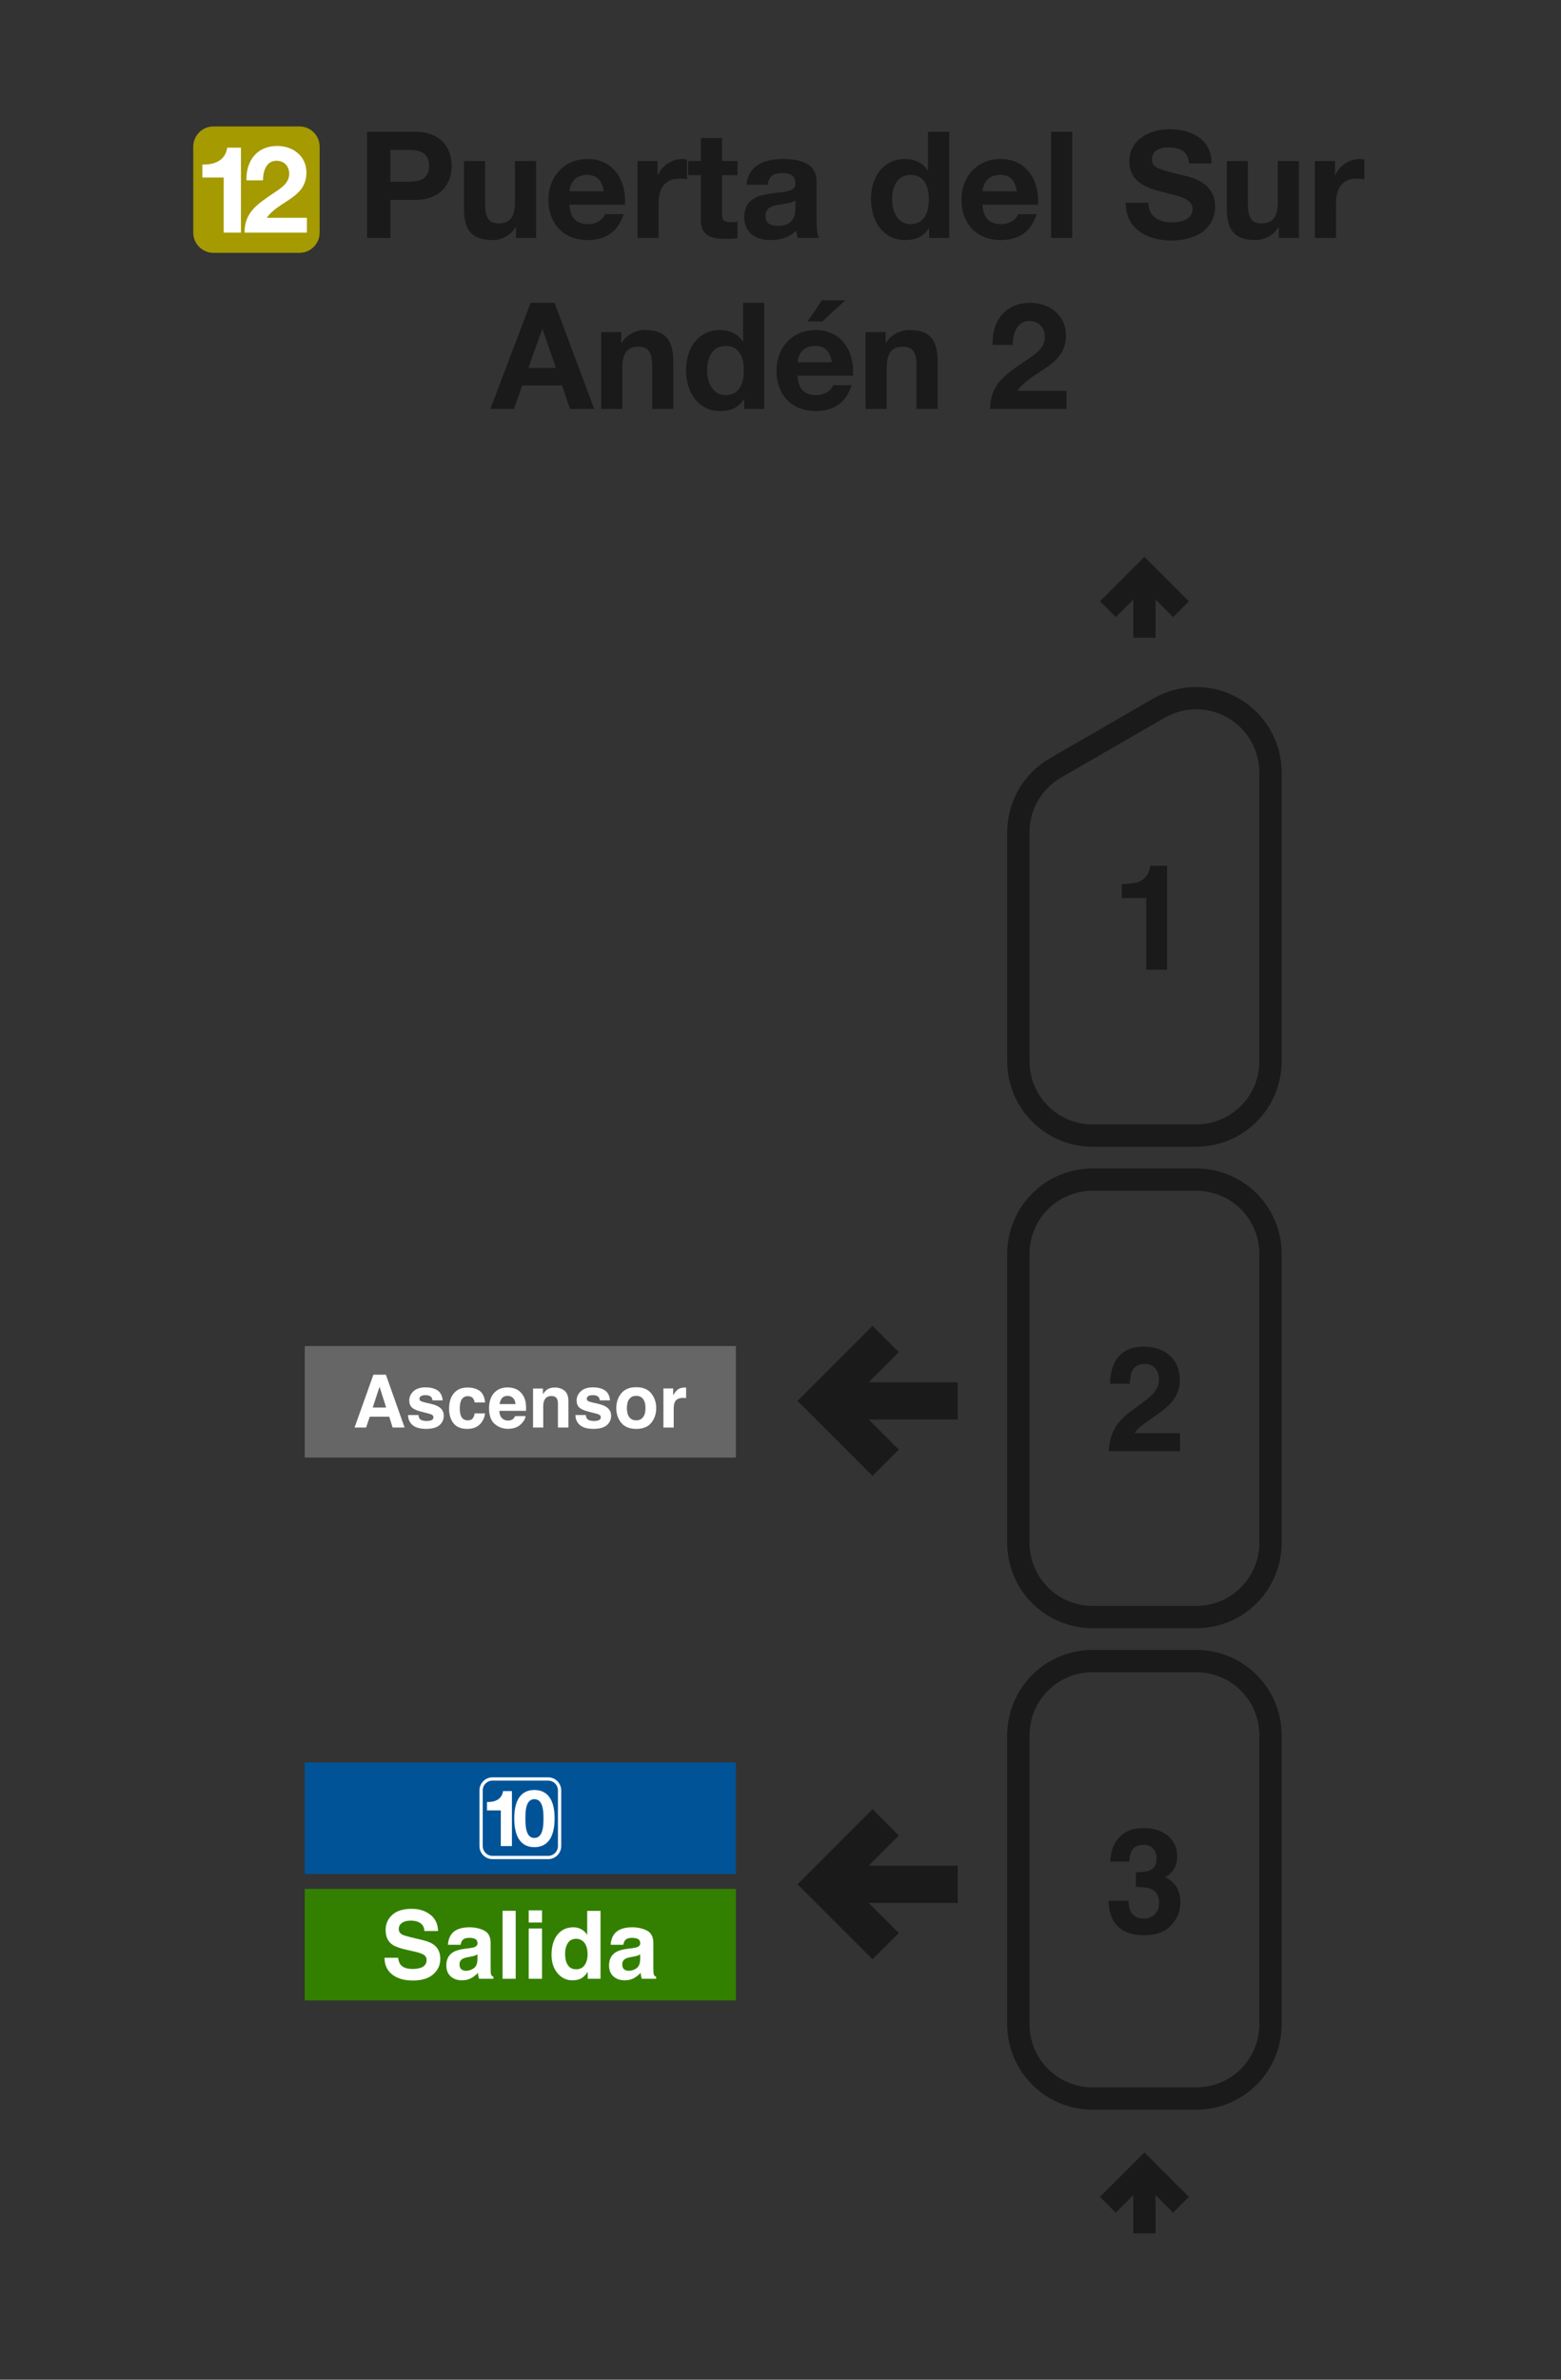 <svg width="210" height="320" viewBox="0 0 210 320" fill="none" xmlns="http://www.w3.org/2000/svg">
<rect x="0" y="0" width="210" height="320" fill="#333333" stroke="none"/>
<path d="M128.346 255.379H115.656L120.209 259.93L117.379 262.758L108 253.379L117.379 244L120.209 246.828L115.656 251.38H128.346V255.379Z" fill="#1A1A1A" stroke="#1A1A1A"/>
<path d="M128.346 190.379H115.656L120.209 194.93L117.379 197.758L108 188.379L117.379 179L120.209 181.828L115.656 186.38H128.346V190.379Z" fill="#1A1A1A" stroke="#1A1A1A"/>
<path fill-rule="evenodd" clip-rule="evenodd" d="M41 237H99V252H41V237Z" fill="#005397"/>
<path d="M64.72 240.76C64.72 239.909 65.409 239.22 66.26 239.22H73.74C74.591 239.22 75.28 239.909 75.28 240.76V248.24C75.28 249.091 74.591 249.78 73.74 249.78H66.26C65.409 249.78 64.72 249.091 64.72 248.24V240.76Z" fill="#005397" stroke="white" stroke-width="0.44"/>
<path d="M68.87 240.848H67.677C67.508 241.978 66.558 242.348 65.512 242.316V243.446H67.371V248.24H68.87V240.848Z" fill="white"/>
<path d="M70.683 244.512C70.683 243.741 70.672 241.936 71.887 241.936C73.112 241.936 73.112 243.741 73.112 244.512C73.112 245.347 73.112 247.152 71.887 247.152C70.683 247.152 70.683 245.347 70.683 244.512ZM69.183 244.512C69.183 247.459 70.419 248.388 71.887 248.388C73.365 248.388 74.611 247.459 74.611 244.512C74.611 241.629 73.365 240.7 71.887 240.7C70.419 240.7 69.183 241.629 69.183 244.512Z" fill="white"/>
<path fill-rule="evenodd" clip-rule="evenodd" d="M41 181H99V196H41V181Z" fill="#666666"/>
<path d="M50.143 189.277H51.947L51.06 186.479L50.143 189.277ZM50.235 184.854H51.913L54.431 191.963H52.82L52.362 190.502H49.743L49.251 191.963H47.698L50.235 184.854Z" fill="white"/>
<path d="M56.293 190.285C56.322 190.529 56.384 190.703 56.481 190.806C56.651 190.989 56.966 191.08 57.426 191.08C57.696 191.08 57.91 191.04 58.068 190.96C58.228 190.88 58.309 190.759 58.309 190.598C58.309 190.444 58.244 190.326 58.116 190.246C57.987 190.166 57.51 190.027 56.683 189.831C56.089 189.683 55.669 189.499 55.425 189.277C55.18 189.058 55.058 188.743 55.058 188.331C55.058 187.846 55.248 187.429 55.627 187.082C56.01 186.732 56.547 186.556 57.238 186.556C57.894 186.556 58.428 186.688 58.839 186.952C59.254 187.212 59.492 187.664 59.553 188.307H58.178C58.159 188.13 58.109 187.99 58.029 187.888C57.878 187.701 57.621 187.608 57.257 187.608C56.958 187.608 56.744 187.654 56.616 187.748C56.49 187.841 56.428 187.95 56.428 188.076C56.428 188.233 56.495 188.347 56.63 188.418C56.765 188.492 57.243 188.619 58.063 188.799C58.609 188.928 59.019 189.122 59.293 189.383C59.563 189.646 59.698 189.976 59.698 190.371C59.698 190.892 59.503 191.318 59.114 191.65C58.728 191.978 58.13 192.142 57.32 192.142C56.494 192.142 55.883 191.968 55.487 191.621C55.095 191.27 54.899 190.825 54.899 190.285H56.293Z" fill="white"/>
<path d="M63.855 188.592C63.83 188.396 63.764 188.219 63.658 188.061C63.503 187.849 63.264 187.743 62.939 187.743C62.476 187.743 62.159 187.973 61.989 188.433C61.899 188.677 61.854 189.002 61.854 189.407C61.854 189.793 61.899 190.103 61.989 190.338C62.153 190.775 62.462 190.994 62.915 190.994C63.236 190.994 63.465 190.907 63.6 190.733C63.735 190.56 63.817 190.335 63.846 190.058H65.249C65.217 190.476 65.066 190.872 64.796 191.245C64.365 191.846 63.727 192.146 62.881 192.146C62.035 192.146 61.413 191.896 61.014 191.394C60.616 190.892 60.416 190.241 60.416 189.441C60.416 188.537 60.637 187.835 61.077 187.333C61.518 186.831 62.125 186.581 62.9 186.581C63.559 186.581 64.098 186.728 64.516 187.024C64.937 187.32 65.186 187.843 65.264 188.592H63.855Z" fill="white"/>
<path d="M68.283 187.699C67.965 187.699 67.717 187.799 67.54 187.998C67.367 188.198 67.257 188.468 67.212 188.809H69.349C69.326 188.445 69.215 188.17 69.016 187.984C68.82 187.794 68.576 187.699 68.283 187.699ZM68.283 186.566C68.72 186.566 69.114 186.648 69.465 186.812C69.815 186.976 70.105 187.235 70.333 187.588C70.539 187.9 70.672 188.262 70.733 188.674C70.769 188.915 70.783 189.262 70.776 189.715H67.178C67.198 190.243 67.363 190.613 67.675 190.825C67.865 190.957 68.093 191.023 68.36 191.023C68.643 191.023 68.873 190.942 69.05 190.781C69.146 190.695 69.231 190.574 69.305 190.42H70.709C70.674 190.732 70.511 191.048 70.222 191.37C69.772 191.881 69.141 192.137 68.331 192.137C67.662 192.137 67.072 191.921 66.561 191.49C66.05 191.059 65.794 190.359 65.794 189.387C65.794 188.477 66.024 187.78 66.484 187.294C66.947 186.809 67.547 186.566 68.283 186.566H68.283Z" fill="white"/>
<path d="M74.616 186.581C75.159 186.581 75.603 186.724 75.947 187.01C76.294 187.293 76.468 187.764 76.468 188.423V191.963H75.059V188.765C75.059 188.489 75.022 188.277 74.949 188.129C74.814 187.859 74.556 187.724 74.177 187.724C73.711 187.724 73.391 187.921 73.217 188.317C73.127 188.526 73.082 188.793 73.082 189.118V191.963H71.712V186.716H73.039V187.482C73.215 187.212 73.383 187.018 73.54 186.899C73.823 186.687 74.182 186.581 74.616 186.581V186.581Z" fill="white"/>
<path d="M78.807 190.285C78.836 190.529 78.899 190.703 78.995 190.806C79.166 190.989 79.481 191.08 79.941 191.08C80.211 191.08 80.424 191.04 80.582 190.96C80.743 190.88 80.823 190.759 80.823 190.598C80.823 190.444 80.759 190.326 80.63 190.246C80.502 190.166 80.024 190.027 79.198 189.831C78.603 189.683 78.183 189.499 77.939 189.277C77.695 189.058 77.572 188.743 77.572 188.331C77.572 187.846 77.762 187.429 78.141 187.082C78.524 186.732 79.061 186.556 79.752 186.556C80.408 186.556 80.942 186.688 81.354 186.952C81.769 187.212 82.006 187.664 82.067 188.307H80.693C80.674 188.13 80.624 187.99 80.543 187.888C80.392 187.701 80.135 187.608 79.772 187.608C79.473 187.608 79.259 187.654 79.13 187.748C79.005 187.841 78.942 187.95 78.942 188.076C78.942 188.233 79.01 188.347 79.145 188.418C79.28 188.492 79.757 188.619 80.577 188.799C81.124 188.928 81.534 189.122 81.807 189.383C82.077 189.646 82.212 189.976 82.212 190.371C82.212 190.892 82.018 191.318 81.629 191.65C81.243 191.978 80.645 192.142 79.834 192.142C79.008 192.142 78.397 191.968 78.002 191.621C77.609 191.27 77.413 190.825 77.413 190.285H78.807Z" fill="white"/>
<path d="M85.588 190.994C85.99 190.994 86.299 190.851 86.514 190.564C86.73 190.278 86.838 189.872 86.838 189.344C86.838 188.817 86.73 188.412 86.514 188.129C86.299 187.843 85.99 187.699 85.588 187.699C85.186 187.699 84.876 187.843 84.657 188.129C84.442 188.412 84.334 188.817 84.334 189.344C84.334 189.872 84.442 190.278 84.657 190.564C84.876 190.851 85.186 190.994 85.588 190.994ZM88.28 189.344C88.28 190.116 88.058 190.777 87.614 191.326C87.17 191.873 86.497 192.146 85.593 192.146C84.69 192.146 84.016 191.873 83.572 191.326C83.129 190.777 82.907 190.116 82.907 189.344C82.907 188.585 83.129 187.928 83.572 187.372C84.016 186.815 84.69 186.537 85.593 186.537C86.497 186.537 87.17 186.815 87.614 187.372C88.058 187.928 88.28 188.585 88.28 189.344Z" fill="white"/>
<path d="M92.119 186.581C92.145 186.581 92.166 186.582 92.182 186.586C92.201 186.586 92.241 186.587 92.302 186.591V187.999C92.215 187.989 92.138 187.983 92.071 187.98C92.003 187.976 91.948 187.975 91.907 187.975C91.354 187.975 90.982 188.155 90.793 188.515C90.686 188.717 90.633 189.029 90.633 189.45V191.963H89.249V186.706H90.561V187.623C90.773 187.272 90.958 187.032 91.116 186.904C91.373 186.688 91.707 186.581 92.119 186.581V186.581Z" fill="white"/>
<path fill-rule="evenodd" clip-rule="evenodd" d="M137 272.19V233.365C137 227.825 141.46 223.365 147 223.365H160.92C166.46 223.365 170.92 227.825 170.92 233.365V272.19C170.92 277.73 166.46 282.19 160.92 282.19H147C141.46 282.19 137 277.73 137 272.19V272.19Z" stroke="#1A1A1A" stroke-width="3"/>
<path fill-rule="evenodd" clip-rule="evenodd" d="M137 207.449V168.623C137 163.083 141.46 158.623 147 158.623H160.92C166.46 158.623 170.92 163.083 170.92 168.623V207.449C170.92 212.989 166.46 217.449 160.92 217.449H147C141.46 217.449 137 212.989 137 207.449V207.449Z" stroke="#1A1A1A" stroke-width="3"/>
<path d="M170.92 142.708V103.881M137 142.707V111.918M160.92 152.708H147M147 152.707C144.348 152.707 141.804 151.654 139.929 149.778C138.054 147.903 137 145.359 137 142.707M160.92 152.708C163.572 152.708 166.116 151.655 167.991 149.779C169.867 147.904 170.92 145.36 170.92 142.708M155.92 95.221L142 103.258M142 103.258C140.48 104.135 139.217 105.398 138.34 106.918C137.462 108.438 137 110.163 137 111.918M155.92 95.221C157.44 94.343 159.165 93.881 160.92 93.881C162.676 93.881 164.4 94.343 165.92 95.221C167.44 96.099 168.703 97.361 169.58 98.881C170.458 100.401 170.92 102.126 170.92 103.881" stroke="#1A1A1A" stroke-width="3" stroke-linejoin="round"/>
<path d="M149.042 81.918L153.96 77L158.878 81.918M153.96 85.759V77" stroke="#1A1A1A" stroke-width="3"/>
<path d="M150.907 120.758V118.887C151.775 118.848 152.383 118.79 152.73 118.713C153.283 118.591 153.733 118.346 154.081 117.98C154.319 117.729 154.499 117.395 154.621 116.977C154.692 116.726 154.727 116.539 154.727 116.417H157.013V130.404H154.196V120.758H150.907Z" fill="#1A1A1A"/>
<path d="M149.171 195.146C149.196 194.142 149.412 193.226 149.817 192.397C150.209 191.464 151.135 190.477 152.595 189.435C153.862 188.528 154.682 187.879 155.055 187.487C155.627 186.876 155.914 186.207 155.914 185.48C155.914 184.888 155.75 184.397 155.422 184.004C155.094 183.612 154.624 183.416 154.013 183.416C153.177 183.416 152.608 183.728 152.306 184.352C152.132 184.712 152.029 185.284 151.997 186.069H149.325C149.37 184.879 149.586 183.917 149.971 183.184C150.705 181.789 152.007 181.091 153.878 181.091C155.357 181.091 156.534 181.503 157.409 182.326C158.283 183.143 158.721 184.226 158.721 185.577C158.721 186.612 158.412 187.532 157.795 188.335C157.389 188.869 156.724 189.464 155.798 190.12L154.698 190.901C154.01 191.39 153.537 191.744 153.28 191.962C153.029 192.181 152.817 192.435 152.643 192.724H158.75V195.146H149.171Z" fill="#1A1A1A"/>
<path d="M151.823 255.594C151.823 256.154 151.913 256.617 152.094 256.983C152.428 257.659 153.036 257.996 153.917 257.996C154.457 257.996 154.926 257.813 155.325 257.446C155.73 257.073 155.933 256.54 155.933 255.845C155.933 254.926 155.56 254.311 154.814 254.003C154.389 253.829 153.721 253.742 152.807 253.742V251.774C153.701 251.762 154.325 251.675 154.679 251.514C155.29 251.244 155.595 250.697 155.595 249.874C155.595 249.34 155.438 248.906 155.122 248.572C154.814 248.237 154.377 248.07 153.811 248.07C153.161 248.07 152.682 248.276 152.373 248.688C152.071 249.099 151.926 249.649 151.939 250.337H149.373C149.399 249.643 149.518 248.983 149.73 248.36C149.955 247.813 150.309 247.308 150.791 246.845C151.151 246.517 151.579 246.266 152.074 246.093C152.569 245.919 153.177 245.832 153.897 245.832C155.235 245.832 156.312 246.18 157.129 246.874C157.952 247.562 158.364 248.488 158.364 249.652C158.364 250.475 158.119 251.17 157.631 251.736C157.322 252.089 157 252.331 156.666 252.459C156.917 252.459 157.277 252.675 157.746 253.106C158.447 253.755 158.798 254.643 158.798 255.768C158.798 256.951 158.386 257.993 157.563 258.893C156.746 259.787 155.534 260.234 153.926 260.234C151.946 260.234 150.569 259.588 149.798 258.295C149.393 257.607 149.168 256.707 149.122 255.594H151.823Z" fill="#1A1A1A"/>
<path d="M149.042 296.477L153.96 291.559L158.878 296.477M153.96 300.318V291.559" stroke="#1A1A1A" stroke-width="3"/>
<path fill-rule="evenodd" clip-rule="evenodd" d="M41 254H99V269H41V254Z" fill="#338000"/>
<path d="M53.554 263.264C53.612 263.682 53.726 263.994 53.895 264.201C54.205 264.577 54.737 264.765 55.49 264.765C55.941 264.765 56.307 264.715 56.588 264.616C57.122 264.426 57.389 264.073 57.389 263.556C57.389 263.254 57.256 263.02 56.992 262.855C56.727 262.694 56.311 262.551 55.744 262.427L54.776 262.21C53.825 261.995 53.167 261.762 52.803 261.509C52.187 261.088 51.879 260.428 51.879 259.531C51.879 258.713 52.176 258.033 52.772 257.491C53.368 256.95 54.243 256.679 55.397 256.679C56.361 256.679 57.182 256.935 57.86 257.448C58.543 257.956 58.901 258.696 58.934 259.668H57.097C57.064 259.118 56.824 258.727 56.377 258.496C56.079 258.343 55.709 258.266 55.267 258.266C54.774 258.266 54.381 258.365 54.088 258.564C53.794 258.762 53.647 259.039 53.647 259.395C53.647 259.721 53.792 259.965 54.081 260.127C54.267 260.234 54.665 260.36 55.273 260.505L56.849 260.883C57.539 261.048 58.061 261.27 58.412 261.547C58.958 261.977 59.231 262.599 59.231 263.413C59.231 264.248 58.911 264.943 58.27 265.497C57.633 266.047 56.731 266.322 55.564 266.322C54.373 266.322 53.436 266.051 52.754 265.509C52.071 264.963 51.73 264.215 51.73 263.264H53.554Z" fill="white"/>
<path d="M64.233 262.799C64.121 262.869 64.007 262.927 63.891 262.973C63.78 263.014 63.624 263.053 63.426 263.091L63.029 263.165C62.657 263.231 62.39 263.312 62.228 263.407C61.955 263.568 61.819 263.818 61.819 264.157C61.819 264.459 61.901 264.678 62.067 264.815C62.237 264.947 62.441 265.013 62.681 265.013C63.062 265.013 63.411 264.901 63.73 264.678C64.053 264.455 64.22 264.048 64.233 263.456V262.799ZM63.159 261.974C63.486 261.933 63.72 261.881 63.86 261.819C64.112 261.712 64.239 261.544 64.239 261.317C64.239 261.04 64.141 260.85 63.947 260.747C63.757 260.639 63.475 260.585 63.103 260.585C62.685 260.585 62.39 260.689 62.216 260.895C62.092 261.048 62.009 261.255 61.968 261.516H60.261C60.299 260.924 60.464 260.439 60.758 260.058C61.225 259.463 62.028 259.165 63.165 259.165C63.906 259.165 64.563 259.312 65.138 259.606C65.713 259.899 66.001 260.453 66.001 261.267V264.368C66.001 264.583 66.005 264.843 66.013 265.149C66.026 265.381 66.061 265.538 66.119 265.621C66.177 265.703 66.264 265.772 66.379 265.825V266.086H64.456C64.402 265.949 64.365 265.821 64.344 265.701C64.323 265.581 64.307 265.445 64.295 265.292C64.05 265.557 63.769 265.782 63.451 265.968C63.07 266.187 62.64 266.297 62.16 266.297C61.548 266.297 61.041 266.123 60.64 265.776C60.243 265.424 60.044 264.928 60.044 264.287C60.044 263.457 60.365 262.855 61.006 262.483C61.358 262.28 61.875 262.136 62.557 262.049L63.159 261.974Z" fill="white"/>
<path d="M69.376 266.086H67.608V256.945H69.376V266.086Z" fill="white"/>
<path d="M72.919 258.521H71.126V256.89H72.919V258.521ZM71.126 259.327H72.919V266.086H71.126V259.327Z" fill="white"/>
<path d="M77.126 259.165C77.536 259.165 77.9 259.256 78.218 259.438C78.537 259.616 78.795 259.864 78.994 260.182V256.958H80.787V266.086H79.068V265.149C78.816 265.551 78.529 265.842 78.206 266.024C77.883 266.206 77.482 266.297 77.002 266.297C76.212 266.297 75.546 265.978 75.004 265.342C74.466 264.701 74.198 263.88 74.198 262.88C74.198 261.726 74.462 260.819 74.992 260.158C75.525 259.496 76.237 259.165 77.126 259.165V259.165ZM77.511 264.808C78.011 264.808 78.392 264.622 78.653 264.25C78.913 263.878 79.044 263.397 79.044 262.805C79.044 261.979 78.835 261.387 78.417 261.032C78.16 260.817 77.863 260.709 77.523 260.709C77.006 260.709 76.626 260.906 76.382 261.299C76.142 261.687 76.022 262.171 76.022 262.75C76.022 263.374 76.144 263.874 76.388 264.25C76.636 264.622 77.01 264.808 77.511 264.808V264.808Z" fill="white"/>
<path d="M86.123 262.799C86.012 262.869 85.898 262.927 85.782 262.973C85.671 263.014 85.515 263.053 85.317 263.091L84.92 263.165C84.547 263.231 84.281 263.312 84.119 263.407C83.846 263.568 83.71 263.818 83.71 264.157C83.71 264.459 83.793 264.678 83.958 264.815C84.127 264.947 84.332 265.013 84.572 265.013C84.953 265.013 85.302 264.901 85.621 264.678C85.944 264.455 86.111 264.048 86.123 263.456V262.799ZM85.05 261.974C85.377 261.933 85.611 261.881 85.751 261.819C86.004 261.712 86.13 261.544 86.13 261.317C86.13 261.04 86.032 260.85 85.838 260.747C85.648 260.639 85.366 260.585 84.994 260.585C84.576 260.585 84.281 260.689 84.107 260.895C83.983 261.048 83.9 261.255 83.859 261.516H82.152C82.189 260.924 82.355 260.439 82.649 260.058C83.116 259.463 83.919 259.165 85.056 259.165C85.797 259.165 86.454 259.312 87.029 259.606C87.604 259.899 87.892 260.453 87.892 261.267V264.368C87.892 264.583 87.896 264.843 87.904 265.149C87.917 265.381 87.952 265.538 88.01 265.621C88.068 265.703 88.154 265.772 88.27 265.825V266.086H86.347C86.293 265.949 86.256 265.821 86.235 265.701C86.214 265.581 86.198 265.445 86.186 265.292C85.941 265.557 85.66 265.782 85.342 265.968C84.961 266.187 84.531 266.297 84.051 266.297C83.439 266.297 82.932 266.123 82.531 265.776C82.134 265.424 81.935 264.928 81.935 264.287C81.935 263.457 82.256 262.855 82.897 262.483C83.249 262.28 83.766 262.136 84.448 262.049L85.05 261.974Z" fill="white"/>
<path d="M72.944 44.24H72.984L74.784 49.48H71.084L72.944 44.24ZM65.963 55H69.144L70.263 51.82H75.603L76.683 55H79.944L74.603 40.72H71.383L65.963 55ZM80.875 55H83.715V49.58C83.715 47.48 84.375 46.62 85.915 46.62C87.255 46.62 87.735 47.46 87.735 49.16V55H90.575V48.64C90.575 46.08 89.815 44.38 86.795 44.38C85.595 44.38 84.355 44.92 83.635 46.1H83.575V44.66H80.875V55ZM100.07 49.8C100.07 51.5 99.49 53.14 97.63 53.14C95.87 53.14 95.13 51.44 95.13 49.82C95.13 48.14 95.77 46.52 97.63 46.52C99.47 46.52 100.07 48.12 100.07 49.8ZM100.11 55H102.81V40.72H99.97V45.92H99.93C99.29 44.9 98.09 44.38 96.87 44.38C93.83 44.38 92.29 46.96 92.29 49.74C92.29 52.62 93.81 55.28 96.93 55.28C98.27 55.28 99.41 54.8 100.07 53.68H100.11V55ZM107.297 48.72C107.357 47.92 107.817 46.52 109.657 46.52C111.037 46.52 111.657 47.28 111.917 48.72H107.297ZM114.757 50.52C114.977 47.34 113.257 44.38 109.737 44.38C106.597 44.38 104.457 46.74 104.457 49.84C104.457 53.04 106.477 55.28 109.737 55.28C112.077 55.28 113.777 54.26 114.577 51.8H112.077C111.897 52.44 110.977 53.14 109.837 53.14C108.237 53.14 107.377 52.34 107.297 50.52H114.757ZM113.717 40.38H110.577L108.657 43.22H110.637L113.717 40.38ZM116.441 55H119.281V49.58C119.281 47.48 119.941 46.62 121.481 46.62C122.821 46.62 123.301 47.46 123.301 49.16V55H126.141V48.64C126.141 46.08 125.381 44.38 122.361 44.38C121.161 44.38 119.921 44.92 119.201 46.1H119.141V44.66H116.441V55ZM136.243 46.38C136.243 44.9 136.783 43.16 138.463 43.16C139.683 43.16 140.563 43.98 140.563 45.32C140.563 47.04 138.843 47.88 137.623 48.74C135.203 50.4 133.203 51.74 133.203 55H143.483V52.56H136.863C138.903 49.68 143.403 49.34 143.403 45.1C143.403 42.36 141.163 40.72 138.603 40.72C135.243 40.72 133.423 43.18 133.523 46.38H136.243Z" fill="#1A1A1A"/>
<path d="M52.52 20.16H54.96C56.4 20.16 57.72 20.48 57.72 22.3C57.72 24.12 56.4 24.44 54.96 24.44H52.52V20.16ZM49.38 32H52.52V26.88H55.82C59.4 26.88 60.76 24.62 60.76 22.3C60.76 19.98 59.4 17.72 55.82 17.72H49.38V32ZM72.12 21.66H69.28V27.08C69.28 29.18 68.62 30.04 67.08 30.04C65.74 30.04 65.26 29.2 65.26 27.5V21.66H62.42V28.02C62.42 30.58 63.18 32.28 66.2 32.28C67.4 32.28 68.64 31.74 69.36 30.56H69.42V32H72.12V21.66ZM76.615 25.72C76.675 24.92 77.135 23.52 78.975 23.52C80.355 23.52 80.975 24.28 81.235 25.72H76.615ZM84.075 27.52C84.295 24.34 82.575 21.38 79.055 21.38C75.915 21.38 73.775 23.74 73.775 26.84C73.775 30.04 75.795 32.28 79.055 32.28C81.395 32.28 83.095 31.26 83.895 28.8H81.395C81.215 29.44 80.295 30.14 79.155 30.14C77.555 30.14 76.695 29.34 76.615 27.52H84.075ZM85.76 32H88.6V27.34C88.6 25.5 89.3 24.02 91.4 24.02C91.74 24.02 92.16 24.06 92.42 24.12V21.48C92.22 21.42 92.02 21.38 91.8 21.38C90.38 21.38 89.04 22.28 88.5 23.58H88.46V21.66H85.76V32ZM97.133 18.56H94.293V21.66H92.573V23.56H94.293V29.66C94.293 31.74 95.793 32.12 97.553 32.12C98.113 32.12 98.733 32.1 99.213 32.02V29.8C98.953 29.86 98.653 29.88 98.333 29.88C97.373 29.88 97.133 29.64 97.133 28.68V23.56H99.213V21.66H97.133V18.56ZM103.284 24.84C103.384 23.72 104.064 23.28 105.164 23.28C106.164 23.28 107.004 23.48 107.004 24.68C107.124 27 100.164 24.48 100.124 29.18C100.124 31.3 101.664 32.28 103.644 32.28C104.924 32.28 106.224 31.94 107.124 31C107.144 31.34 107.224 31.68 107.324 32H110.204C109.944 31.58 109.844 30.64 109.844 29.7V24.32C109.844 21.84 107.364 21.38 105.304 21.38C102.984 21.38 100.604 22.2 100.444 24.84H103.284ZM107.004 28C107.004 28.64 106.924 30.38 104.704 30.38C103.784 30.38 102.964 30.1 102.964 29.06C102.964 28.02 103.764 27.7 104.644 27.54C105.524 27.38 106.524 27.36 107.004 26.94V28ZM124.955 26.8C124.955 28.5 124.375 30.14 122.515 30.14C120.755 30.14 120.015 28.44 120.015 26.82C120.015 25.14 120.655 23.52 122.515 23.52C124.355 23.52 124.955 25.12 124.955 26.8ZM124.995 32H127.695V17.72H124.855V22.92H124.815C124.175 21.9 122.975 21.38 121.755 21.38C118.715 21.38 117.175 23.96 117.175 26.74C117.175 29.62 118.695 32.28 121.815 32.28C123.155 32.28 124.295 31.8 124.955 30.68H124.995V32ZM132.182 25.72C132.242 24.92 132.702 23.52 134.542 23.52C135.922 23.52 136.542 24.28 136.802 25.72H132.182ZM139.642 27.52C139.862 24.34 138.142 21.38 134.622 21.38C131.482 21.38 129.342 23.74 129.342 26.84C129.342 30.04 131.362 32.28 134.622 32.28C136.962 32.28 138.662 31.26 139.462 28.8H136.962C136.782 29.44 135.862 30.14 134.722 30.14C133.122 30.14 132.262 29.34 132.182 27.52H139.642ZM141.406 32H144.246V17.72H141.406V32ZM151.449 27.26C151.389 30.78 154.369 32.34 157.529 32.34C161.429 32.34 163.469 30.38 163.469 27.76C163.469 24.54 160.289 23.84 159.229 23.6C155.649 22.7 154.969 22.54 154.969 21.44C154.969 20.24 156.129 19.82 157.129 19.82C158.649 19.82 159.849 20.28 159.949 21.98H162.989C162.989 18.68 160.249 17.38 157.269 17.38C154.689 17.38 151.929 18.76 151.929 21.7C151.929 24.34 154.069 25.24 156.189 25.76C158.269 26.34 160.429 26.56 160.429 28.12C160.429 29.58 158.749 29.9 157.649 29.9C155.969 29.9 154.489 29.16 154.489 27.26H151.449ZM174.737 21.66H171.897V27.08C171.897 29.18 171.237 30.04 169.697 30.04C168.357 30.04 167.877 29.2 167.877 27.5V21.66H165.037V28.02C165.037 30.58 165.797 32.28 168.817 32.28C170.017 32.28 171.257 31.74 171.977 30.56H172.037V32H174.737V21.66ZM176.893 32H179.733V27.34C179.733 25.5 180.433 24.02 182.533 24.02C182.873 24.02 183.293 24.06 183.553 24.12V21.48C183.353 21.42 183.153 21.38 182.933 21.38C181.513 21.38 180.173 22.28 179.633 23.58H179.593V21.66H176.893V32Z" fill="#1A1A1A"/>
<path d="M26 19.72C26 18.218 27.218 17 28.72 17H40.28C41.782 17 43 18.218 43 19.72V31.28C43 32.782 41.782 34 40.28 34H28.72C27.218 34 26 32.782 26 31.28V19.72Z" fill="#A59A00"/>
<path d="M32.414 19.856H30.57C30.308 21.602 28.84 22.173 27.224 22.124V23.871H30.096V31.28H32.414V19.856Z" fill="white"/>
<path d="M35.379 24.246C35.379 23.038 35.819 21.619 37.19 21.619C38.186 21.619 38.904 22.288 38.904 23.381C38.904 24.785 37.5 25.47 36.505 26.172C34.53 27.526 32.898 28.62 32.898 31.28H41.286V29.289H35.885C37.549 26.939 41.221 26.661 41.221 23.201C41.221 20.966 39.393 19.627 37.304 19.627C34.562 19.627 33.077 21.635 33.159 24.246H35.379Z" fill="white"/>
</svg>
